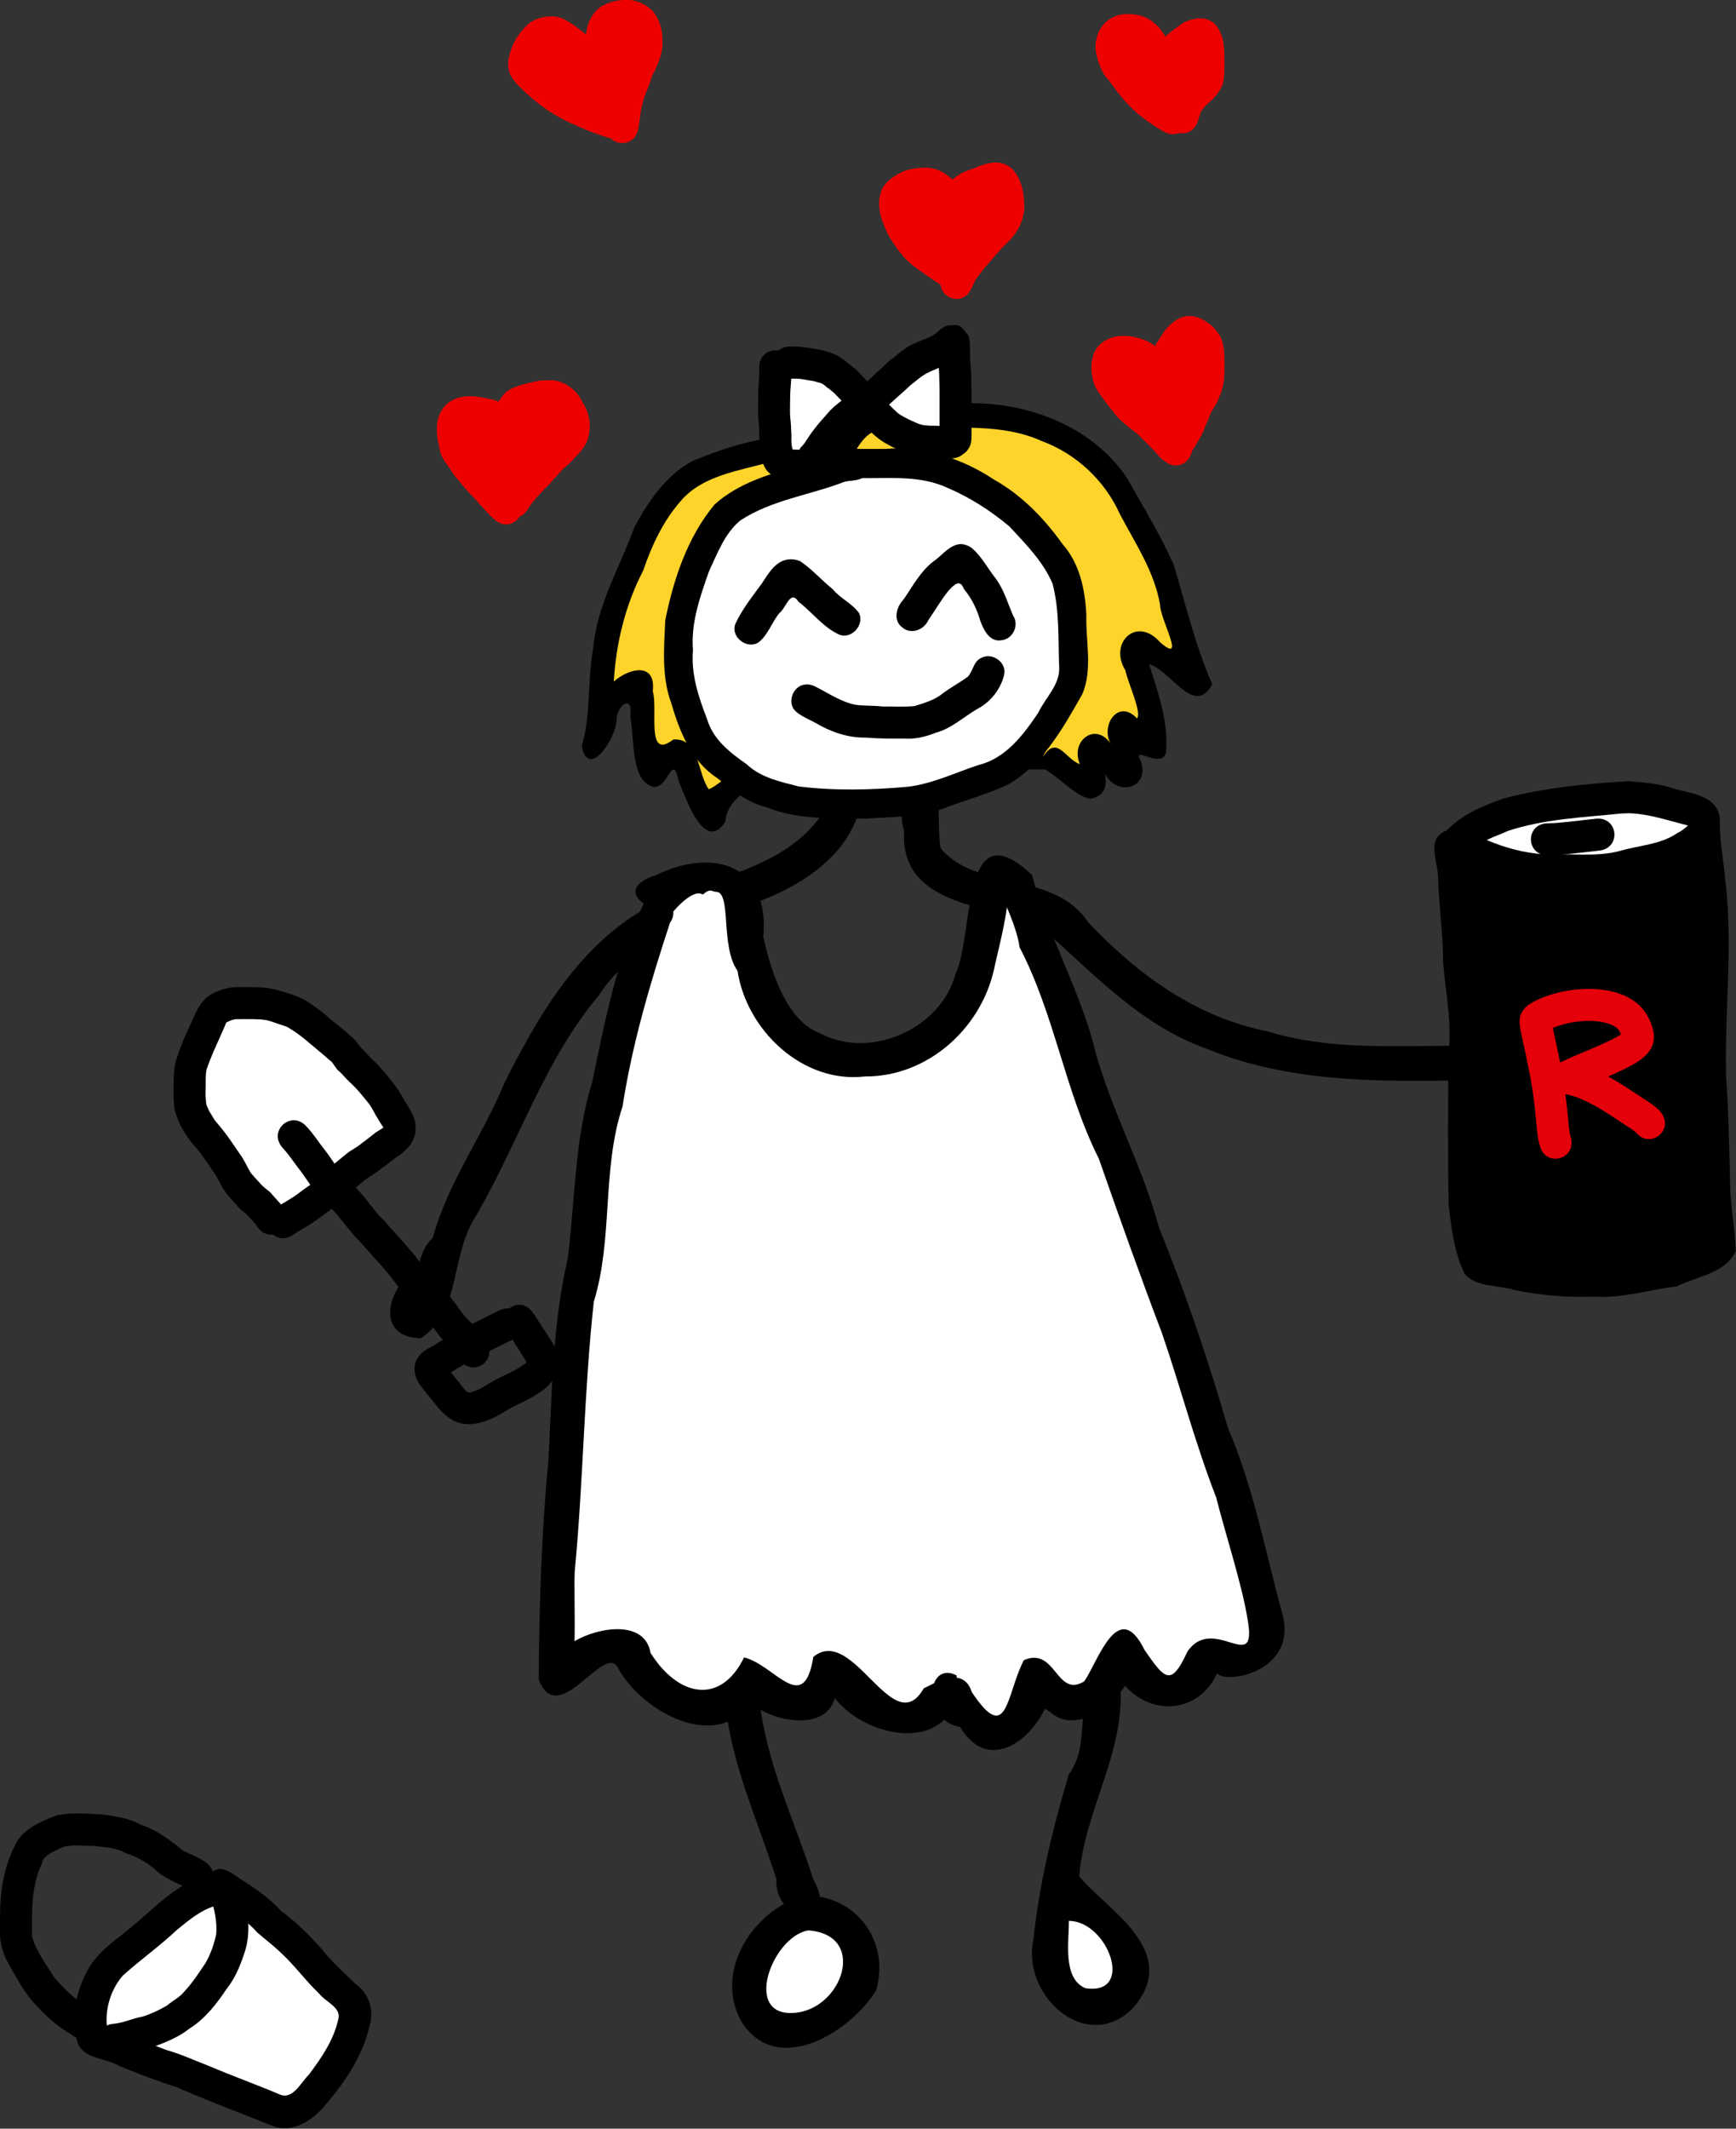 <?xml version="1.0" encoding="UTF-8" standalone="no"?>
<!-- Created with Inkscape (http://www.inkscape.org/) -->

<svg
   xmlns:dc="http://purl.org/dc/elements/1.1/"
   xmlns:cc="http://creativecommons.org/ns#"
   xmlns:rdf="http://www.w3.org/1999/02/22-rdf-syntax-ns#"
   xmlns:svg="http://www.w3.org/2000/svg"
   xmlns="http://www.w3.org/2000/svg"
   xmlns:sodipodi="http://sodipodi.sourceforge.net/DTD/sodipodi-0.dtd"
   xmlns:inkscape="http://www.inkscape.org/namespaces/inkscape"
   width="652.836"
   height="800"
   id="svg4047"
   version="1.1"
   inkscape:version="0.48.4 r9939"
   sodipodi:docname="Новый документ 4">
  <rect width="100%" height="100%" fill="#333333" stroke="none"/>
  <defs
     id="defs4049" />
  <sodipodi:namedview
     id="base"
     pagecolor="#ffffff"
     bordercolor="#666666"
     borderopacity="1.0"
     inkscape:pageopacity="0.0"
     inkscape:pageshadow="2"
     inkscape:zoom="0.35"
     inkscape:cx="108.47072"
     inkscape:cy="132.92248"
     inkscape:document-units="px"
     inkscape:current-layer="layer1"
     showgrid="false"
     fit-margin-top="0"
     fit-margin-left="0"
     fit-margin-right="0"
     fit-margin-bottom="0"
     inkscape:window-width="1920"
     inkscape:window-height="1018"
     inkscape:window-x="-8"
     inkscape:window-y="-8"
     inkscape:window-maximized="1" />
  <g
     inkscape:label="Layer 1"
     inkscape:groupmode="layer"
     id="layer1"
     transform="translate(-266.529,134.715)">
    <g
       id="g4132"
       transform="matrix(3.009,0,0,3.009,-535.53,-1336.739)">
      <path
         inkscape:connector-curvature="0"
         id="path3386"
         d="m 361.64,613.122 c 1.062,7.389 4.334,14.073 6.553,21.085 3.499,6.188 -4.944,5.598 -4.604,-0.044 -2.176,-6.844 -5.209,-13.367 -6.215,-20.567 -0.543,-2.936 4.153,-3.456 4.267,-0.475 z"
         style="fill:#000000;fill-opacity:1;fill-rule:nonzero;stroke:none" />
      <path
         id="path3416"
         d="m 367.01,636.234 c -6.268,1.801 -11.266,9.342 -7.844,15.656 4.368,7.112 13.619,1.487 16.875,-3.812 1.803,-6.065 -2.495,-12.031 -9.032,-11.844 z"
         style="fill:#000000;fill-opacity:1;fill-rule:nonzero;stroke:none"
         inkscape:connector-curvature="0" />
      <path
         id="path3388"
         d="m 367.573,640.578 c 7.2,0.535 4.476,9.197 -1.094,10.219 -7.407,1.254 -3.562,-9.445 1.094,-10.219 z"
         style="fill:#ffffff;fill-opacity:1;fill-rule:nonzero;stroke:none"
         inkscape:connector-curvature="0" />
      <path
         id="path3412"
         d="m 404.416,607.328 c -4.094,2.572 -1.143,9.674 -4.281,13.75 -2.026,6.779 -3.705,13.731 -4.437,20.75 -1.444,6.771 6.439,14.161 12.281,8.625 6.705,-7.293 -3.754,-12.88 -6.549,-16.669 0.69,-8.584 6.376,-16.408 4.957,-25.172 -0.305,-0.79 -1.139,-1.297 -1.97,-1.284 z"
         style="fill:#000000;fill-opacity:1;fill-rule:nonzero;stroke:none"
         inkscape:connector-curvature="0" />
      <path
         id="path3391"
         d="m 400.135,639.391 c 4.888,0.011 8.325,9.372 2.063,8.406 -2.898,-1.237 -2.021,-5.933 -2.063,-8.406 z"
         style="fill:#ffffff;fill-opacity:1;fill-rule:nonzero;stroke:none"
         inkscape:connector-curvature="0" />
      <path
         id="path3406"
         d="m 390.948,510.234 c 0.018,-0.024 0.051,-0.01 0.094,0.031 -0.047,0.035 -0.075,0.053 -0.125,0.094 -0.005,-0.07 0.016,-0.105 0.031,-0.125 z"
         style="fill:#a40a00;fill-opacity:1;fill-rule:nonzero;stroke:none"
         inkscape:connector-curvature="0" />
      <path
         id="path3408"
         d="m 391.041,506.328 c -3.886,0.35 -3.195,10.745 -5.062,14.781 -1.821,6.896 -10.699,10.757 -16.906,7.438 -4.103,-1.513 -6.082,-7.343 -7.125,-12.062 0.833,-9.036 -6.292,-11.167 -13.375,-7.719 -3.251,1.023 -3.048,2.558 -1.563,3.562 -3.37,6.845 -4.86,14.753 -6.437,22.25 -2.216,7.219 -2.132,14.677 -3.063,22.094 -1.915,8.174 -1.958,16.678 -2.406,25.031 -0.866,9.168 -1.177,18.357 -1.219,27.562 2.497,6.425 8.401,-5.14 10,-1.281 3.297,5.659 12.455,10.216 16.563,4.062 1.656,2.129 9.145,4.093 10.437,-0.469 3.383,4.235 10.48,5.913 13.656,2.688 0.519,0.438 1.177,0.77 2,0.906 3.484,5.79 8.782,1.705 10.594,-2.281 0.213,0.136 0.41,0.254 0.656,0.406 3.037,2.74 7.556,-0.421 9.375,-3.281 3.163,3.667 9.073,3.632 11.5,-1.531 1.236,1.398 10.268,-0.311 8.094,-7.656 -2.098,-7.671 -3.55,-15.59 -6.719,-22.938 -2.463,-8.455 -5.274,-16.848 -8.625,-25.031 -2.004,-7.505 -5.767,-14.323 -7.906,-21.781 -1.815,-7.749 -5.995,-14.621 -7.969,-22.312 -1.963,-1.837 -3.412,-2.536 -4.5,-2.438 z"
         style="fill:#000000;fill-opacity:1;fill-rule:nonzero;stroke:none"
         inkscape:connector-curvature="0" />
      <path
         inkscape:connector-curvature="0"
         id="path3396"
         d="m 321.244,561.433 c 0.548,0.994 -5.504,-2.918 -2.299,0.883 0.061,2.3 -1.485,-5.358 1.691,-8.226 1.886,-6.903 6.244,-12.777 8.966,-19.355 4.036,-8.075 8.872,-16.396 16.72,-21.262 7.423,-4.461 17.556,-4.658 22.881,-12.176 -0.567,-5.973 2.907,-9.433 8.917,-7.788 7.318,-1.387 5.22,8.028 6.003,11.935 4.57,5.41 14.131,2.73 18.438,9.239 6.247,6.601 13.527,11.846 22.453,13.619 9.591,2.962 19.767,1.263 29.608,2.009 3.962,3.813 -2.803,4.637 -5.642,4.109 -10.709,0.174 -21.633,0.175 -31.709,-3.992 -8.366,-2.971 -14.396,-9.721 -20.887,-15.376 -6.216,-2.56 -17.426,-2.377 -16.832,-11.793 -1.204,-3.598 1.812,-7.342 -1.432,-5.457 -2.865,0.657 -6.072,-0.464 -3.901,-0.962 0.724,8.989 -8.431,14.185 -15.915,16.216 -6.374,2.301 -13.084,4.788 -16.934,10.77 -6.776,8.051 -10.02,18.39 -15.272,27.407 -3.425,5.287 -1.819,12.067 -6.984,15.397 -9.055,-0.339 0.58,-14.745 3.095,-5.607 -1.716,9.611 -10.086,-3.667 -1.579,-2.661 1.057,0.602 1.325,2.096 0.614,3.069 z"
         style="fill:#000000;fill-opacity:1;fill-rule:nonzero;stroke:none" />
      <path
         sodipodi:nodetypes="cccccccccccccccccccccccccccccc"
         inkscape:connector-curvature="0"
         id="path3394"
         d="m 356.01,510.859 c 2.028,-0.049 0.52,6.789 2.719,9.875 1.141,7.477 8.19,14.108 15.938,13.188 7.76,0.048 14.462,-5.923 16.125,-13.406 0.242,-1.269 1.264,-5.041 1.594,-7.719 0.686,1.574 1.409,3.557 1.594,5 4.381,8.39 5.661,17.95 9.906,26.406 2.541,7.269 5.131,14.537 7.875,21.75 2.354,6.828 4.153,13.795 6.781,20.531 1.266,4.975 3.233,10.889 3.938,15.281 1.268,7.127 -4.258,-0.78 -7.531,4 -2.058,4.491 -2.845,3.386 -5.344,-0.188 -3.345,-6.832 -5.915,1.684 -7.562,3.906 -3.493,2.127 -3.526,-4.399 -7.531,-2.656 -2.225,4.264 -1.999,10.753 -6.5,4 -0.395,-1.223 -1.102,-1.711 -1.906,-1.812 -0.007,-0.093 0.009,-0.187 0,-0.281 -1.402,-0.733 -2.397,-0.12 -2.812,0.969 -0.578,0.277 -1.06,0.551 -1.281,0.625 -3.846,6.762 -8.804,-8.03 -13.812,-3.906 -1.187,7.462 -4.836,0.98 -8.656,0.062 -2.898,5.96 -8.213,4.982 -11.688,-0.562 -0.713,-4.17 -6.479,-3.237 -9.5,-1.469 0.069,-2.973 -0.067,-7.124 0.031,-8.781 1.07,-11.194 1.149,-22.414 2.375,-33.594 2.445,-7.958 0.978,-16.494 3.594,-24.406 1.21,-7.822 3.472,-15.479 5.938,-22.969 0.329,-0.443 0.445,-0.922 0.406,-1.375 1.203,-1.426 2.835,-2.722 3.696,-2.112 0.933,-0.875 1.148,-0.346 1.616,-0.357 z"
         style="fill:#ffffff;fill-opacity:1;fill-rule:nonzero;stroke:none" />
      <path
         id="path3430"
         d="m 379.76,449.703 c -3.223,0.163 -6.587,1.051 -8.75,3.594 -0.762,1.177 -2.279,0.524 -3.475,0.687 -5,-0.349 -9.845,1.208 -14.419,3.059 -3.298,1.755 -5.501,5.006 -7.244,8.201 -1.82,5.031 -4.717,9.752 -5.178,15.19 -0.745,4.051 -0.268,8.268 -1.433,12.241 0.849,4.274 4.34,-1.093 4.336,-3.254 0.095,-2.029 2.139,-3.25 1.726,-0.469 0.515,2.634 0.106,7.092 2.16,8.471 2.498,1.845 3.016,-4.607 3.892,-0.354 0.966,2.227 3.193,8.959 5.822,5.071 0.217,-3.415 4.36,-4.498 6.25,-6.906 7.382,-1.251 14.89,0.031 22.324,-0.01 3.796,0.158 7.593,0.396 11.394,0.351 1.873,1.081 3.917,3.441 5.662,3.66 1.767,-0.344 2.143,-1.481 1.807,-3.16 1.628,3.159 5.915,1.67 4.388,-1.776 -0.932,-1.829 3.324,1.753 3.3,-1.396 0.173,-3.599 -1.107,-7.085 -2.156,-10.484 2.731,0.81 5.684,6.672 7.89,2.511 -2.112,-4.792 -3.298,-9.905 -4.811,-14.899 -1.659,-3.751 -3.816,-7.263 -5.829,-10.831 -4.391,-6.577 -12.676,-9.622 -20.365,-9.347 -2.438,0.101 -4.854,-0.266 -7.292,-0.153 z"
         style="fill:#000000;fill-opacity:1;fill-rule:nonzero;stroke:none"
         inkscape:connector-curvature="0" />
      <path
         id="path3428"
         d="m 380.885,452.703 c 5.288,0.407 10.836,-0.406 15.819,1.843 4.353,1.6 7.924,4.941 9.825,9.171 1.921,3.639 4.287,7.138 5.004,11.272 -0.013,1.827 3.374,7.631 0.004,4.702 -2.928,-3.33 -6.451,0.065 -4.339,3.512 0.38,1.742 2.065,5.206 1.46,6.012 -2.41,-2.629 -4.789,1.102 -3.116,3.457 -1.785,-3.234 -5.322,-0.817 -4.032,2.25 -1.911,-0.722 -2.833,-3.689 -4.625,-0.906 0.673,-1.729 1.869,-1.451 -0.585,-1.471 -8.798,-0.139 -17.586,-0.725 -26.382,-0.873 -3.589,0.187 -7.986,-0.347 -10.403,2.948 -1.247,1.135 -3.543,3.189 -4.389,3.425 -1.448,-2.038 -1.138,-6.447 -4.432,-6.201 -3.474,2.698 -1.871,-3.84 -2.558,-6.023 0.428,-3.776 -3.083,-2.841 -4.875,-1.212 0.289,-4.829 1.444,-9.575 3.682,-13.88 1.073,-3.144 2.464,-6.124 4.662,-8.651 2.757,-3.25 7.291,-3.777 11.162,-4.891 3.275,-0.339 6.578,-0.053 9.86,-0.223 1.25,-1.442 1.883,-3.936 4.702,-3.879 1.175,-0.19 2.366,-0.382 3.556,-0.381 z"
         style="fill:#ffd42a;fill-opacity:1;fill-rule:nonzero;stroke:none"
         inkscape:connector-curvature="0" />
      <path
         id="path3426"
         d="m 404.448,492.672 c 0.1,0.015 -0.071,0.136 0,0 z"
         style="fill:#ff0000;fill-opacity:1;fill-rule:nonzero;stroke:none"
         inkscape:connector-curvature="0" />
      <path
         id="path3466"
         d="m 374.073,455.547 c -2.789,-0.235 -4.91,1.167 -7.342,2.032 -3.829,1.027 -7.865,2.199 -10.867,4.899 -3.408,4.107 -5.123,9.316 -6.172,14.472 -0.144,3.441 -0.475,7.026 0.747,10.329 1.041,3.548 2.51,7.281 5.753,9.38 1.888,1.495 3.745,3.065 6.167,3.641 3.921,1.601 8.268,1.367 12.418,1.419 3.453,-0.248 7.008,-0.126 10.266,-1.484 2.517,-0.933 5.136,-1.653 7.557,-2.804 4.322,-2.544 6.858,-7.072 9.242,-11.307 1.288,-3.117 0.383,-6.561 0.482,-9.822 -0.151,-3.154 -0.817,-6.426 -2.971,-8.862 -2.305,-3.226 -5.114,-6.133 -8.6,-8.079 -4.002,-2.664 -8.807,-4.171 -13.636,-3.814 -1.014,0.01 -2.028,-0.018 -3.042,-2e-4 z"
         style="fill:#000000;fill-opacity:1;fill-rule:nonzero;stroke:none"
         inkscape:connector-curvature="0" />
      <path
         inkscape:connector-curvature="0"
         id="path3459"
         d="m 374.323,459.195 c 3.587,0.028 7.319,-0.345 10.676,1.227 2.78,1.181 5.374,2.854 7.688,4.788 2.029,2.181 4.231,4.39 5.411,7.161 0.886,3.373 0.686,6.892 0.827,10.344 0.159,2.255 -1.726,3.899 -2.627,5.802 -1.847,2.742 -4.055,5.681 -7.441,6.503 -2.913,0.955 -5.743,2.341 -8.805,2.717 -4.539,0.406 -9.12,0.523 -13.654,-0.031 -2.259,-0.573 -4.794,-1.108 -6.523,-2.774 -2.074,-1.448 -4.195,-3.078 -4.947,-5.624 -1.071,-2.754 -2.03,-5.628 -1.77,-8.63 -0.279,-3.402 0.886,-6.662 1.992,-9.819 1.047,-2.229 1.972,-4.767 3.911,-6.367 3.94,-2.597 8.735,-3.175 13.065,-4.852 0.728,-0.157 1.512,-0.122 2.196,-0.446 z"
         style="fill:#ffffff;fill-opacity:1;fill-rule:nonzero;stroke:none" />
      <path
         id="path3455"
         d="m 385.791,440.078 c -0.228,0.013 -0.508,0.046 -0.906,0.062 -0.193,0.105 -0.407,0.196 -0.594,0.312 -0.253,0.159 -0.439,0.43 -0.688,0.594 0.399,-0.266 -0.483,0.332 -0.5,0.344 -0.356,0.205 -0.753,0.326 -1.125,0.5 -0.591,0.228 -1.192,0.48 -1.75,0.781 -0.544,0.321 -1.051,0.683 -1.531,1.094 -0.537,0.438 -1.115,0.839 -1.594,1.344 -0.341,0.342 -0.71,0.639 -1.062,0.969 -0.37,0.334 -0.728,0.692 -1.094,1.031 -0.095,-0.104 -0.185,-0.209 -0.281,-0.312 -0.29,-0.306 -0.592,-0.594 -0.875,-0.906 -0.309,-0.351 -0.723,-0.59 -1.062,-0.906 -0.408,-0.312 -0.787,-0.627 -1.219,-0.906 -0.484,-0.339 -1.064,-0.522 -1.625,-0.688 -0.575,-0.201 -1.147,-0.305 -1.75,-0.375 -0.401,-0.093 -0.809,-0.147 -1.219,-0.188 -0.417,-0.036 -0.863,-0.061 -1.281,-0.062 -0.244,-2e-4 -0.101,-10e-5 -0.344,0 -0.625,5e-4 -1.12,0.196 -1.469,0.5 -1.107,-0.199 -2.375,0.503 -2.375,2.094 0.024,0.779 -0.04,1.536 -0.094,2.312 -0.056,0.742 -0.052,1.507 -0.062,2.25 -0.014,0.729 -0.007,1.431 0.062,2.156 0.068,0.521 0.078,1.038 0.094,1.562 0.011,0.548 -0.006,1.109 0.031,1.656 0.068,0.619 0.221,1.24 0.375,1.844 0.268,0.989 0.786,1.493 1.656,1.969 0.492,0.213 0.969,0.385 1.5,0.469 0.469,0.06 0.965,0.059 1.438,0.062 0.728,-0.015 1.395,-0.253 2.031,-0.594 0.783,-0.516 1.399,-1.242 1.938,-2 0.365,-0.492 0.629,-1.037 1.031,-1.5 0.48,-0.65 1.039,-1.231 1.562,-1.844 0.287,-0.363 0.669,-0.656 1.031,-0.938 0.138,-0.092 0.269,-0.189 0.406,-0.281 0.319,0.342 0.664,0.674 1,1 0.519,0.475 1.039,0.934 1.656,1.281 0.777,0.453 1.577,0.87 2.406,1.219 0.77,0.301 1.575,0.547 2.406,0.594 0.683,0.061 1.347,0.067 2.031,0.125 0.765,0.05 1.867,0.152 2.562,-0.219 0.305,-0.162 0.564,-0.423 0.844,-0.625 0.133,-0.212 0.301,-0.398 0.406,-0.625 0.231,-0.499 0.219,-1.061 0.219,-1.594 l 0,-1.219 0,-1.25 c 0,-0.441 -2e-4,-0.872 0,-1.312 -8e-4,-0.474 -4e-4,-0.932 0,-1.406 0,-0.519 -0.021,-1.043 -0.031,-1.562 -0.013,-0.582 -0.035,-1.171 -0.094,-1.75 -0.06,-0.622 -0.077,-1.249 -0.062,-1.875 -0.009,-0.421 -0.015,-1.644 -0.25,-1.938 -0.926,-1.154 -1.067,-1.289 -1.75,-1.25 z"
         style="fill:#000000;stroke:none"
         inkscape:connector-curvature="0" />
      <path
         id="path3453"
         d="m 383.885,445.422 c 0.003,0.032 -0.003,0.062 0,0.094 0.05,0.482 0.052,0.985 0.063,1.469 0.01,0.488 0.031,0.98 0.031,1.469 6e-4,0.474 2e-4,0.932 0,1.406 -2e-4,0.441 0,0.871 0,1.312 l 0,1.25 0,0.25 c -0.556,-0.044 -1.136,0.011 -1.688,-0.062 -0.48,-0.016 -0.845,-0.161 -1.281,-0.344 -0.644,-0.278 -1.271,-0.581 -1.875,-0.938 -0.372,-0.207 -0.658,-0.528 -0.969,-0.812 -0.167,-0.164 -0.337,-0.331 -0.5,-0.5 0.349,-0.323 0.709,-0.65 1.062,-0.969 0.404,-0.371 0.83,-0.707 1.219,-1.094 0.391,-0.395 0.849,-0.715 1.281,-1.062 0.327,-0.294 0.687,-0.528 1.062,-0.75 0.365,-0.175 0.713,-0.361 1.094,-0.5 0.169,-0.069 0.333,-0.145 0.5,-0.219 z"
         style="fill:#ffffff;stroke:none"
         inkscape:connector-curvature="0" />
      <path
         id="path3448"
         d="m 365.448,446.766 c 0.032,0 0.062,-10e-5 0.187,0 0.297,0 0.578,0.011 0.875,0.031 0.39,0.034 0.77,0.128 1.156,0.188 0.378,0.039 0.767,0.117 1.125,0.25 0.22,0.062 0.409,0.077 0.594,0.219 0.26,0.141 0.441,0.372 0.688,0.531 0.013,0.01 0.01,-0.019 0,-0.031 0.249,0.222 0.496,0.409 0.75,0.625 0.296,0.327 0.599,0.623 0.906,0.938 -0.054,0.038 -0.102,0.086 -0.156,0.125 -0.573,0.448 -1.137,0.897 -1.594,1.469 -0.53,0.621 -1.108,1.217 -1.594,1.875 -0.47,0.568 -0.837,1.173 -1.25,1.781 -0.143,0.218 -0.327,0.399 -0.5,0.594 -0.058,0.065 -0.102,0.119 -0.156,0.188 -0.01,0.01 -0.01,0.031 0,0.031 0.029,0.01 0.121,-0.013 0.094,0 -0.022,0.01 -0.039,0.026 -0.063,0.031 -0.011,0 -0.018,0.031 -0.031,0.031 -0.29,0 -0.586,-0.01 -0.875,-0.031 -0.048,-0.212 -0.109,-0.439 -0.125,-0.656 -0.071,-0.47 0.02,-0.933 -0.031,-1.406 -0.019,-0.614 -0.047,-1.234 -0.125,-1.844 -0.059,-0.583 -0.031,-1.165 -0.031,-1.75 0.006,-0.663 0.011,-1.338 0.062,-2 0.027,-0.393 0.071,-0.794 0.094,-1.188 z"
         style="fill:#ffffff;stroke:none"
         inkscape:connector-curvature="0" />
      <path
         inkscape:connector-curvature="0"
         id="path3468"
         d="m 386.354,467.453 c -1.311,0.26 -2.12,1.462 -3.183,2.175 -1.613,1.252 -2.562,3.087 -3.703,4.734 -0.893,0.925 -1.351,2.598 -0.146,3.479 1.064,0.936 2.714,0.315 3.248,-0.903 0.851,-1.213 1.582,-2.519 2.512,-3.667 0.724,-0.771 1.449,-1.558 1.952,-0.202 0.957,1.124 1.598,2.464 2.009,3.867 0.425,1.181 1.163,2.779 2.695,2.507 1.41,-0.153 2.234,-1.904 1.427,-3.085 -0.68,-1.578 -1.149,-3.266 -2.205,-4.675 -0.96,-1.21 -1.687,-2.63 -2.843,-3.668 -0.49,-0.402 -1.126,-0.649 -1.764,-0.563 z m -21,1.875 c -1.744,0.028 -2.694,1.651 -3.53,2.943 -1.213,1.669 -2.536,3.303 -3.393,5.189 -0.542,1.599 1.468,3.147 2.888,2.27 1.237,-0.926 1.675,-2.546 2.665,-3.705 0.831,-0.641 1.358,-2.974 2.37,-1.385 1.72,1.314 3.052,3.16 5.048,4.083 1.567,0.673 3.26,-1.227 2.484,-2.715 -0.856,-1.179 -2.312,-1.785 -3.25,-2.931 -1.383,-1.121 -2.582,-2.489 -4.051,-3.496 -0.384,-0.179 -0.81,-0.253 -1.231,-0.254 z"
         style="fill:#000000;stroke:none" />
      <path
         inkscape:connector-curvature="0"
         id="path3474"
         d="m 368.538,485.272 c 1.627,0.824 3.166,1.896 4.989,2.242 1.11,0.135 2.239,0.074 3.353,0.205 1.315,-0.018 2.638,0.067 3.947,-0.052 1.25,-0.389 2.549,-0.751 3.576,-1.606 0.993,-0.741 2.097,-1.325 3.092,-2.054 0.701,-0.724 0.709,-1.991 1.778,-2.397 1.331,-0.655 3.088,0.613 2.787,2.096 -0.428,1.839 -1.686,3.444 -3.365,4.314 -1.724,1.006 -3.228,2.442 -5.197,2.979 -1.269,0.505 -2.617,0.825 -3.99,0.725 -1.594,0.018 -3.188,0 -4.776,-0.126 -2.201,0.045 -4.367,-0.71 -6.242,-1.826 -0.339,-0.214 -1.839,-0.838 -2.48,-1.439 -1.18,-1.075 -0.353,-3.267 1.216,-3.365 0.456,-0.046 0.914,0.085 1.31,0.305 z"
         style="fill:#000000;stroke:none" />
      <path
         id="path3524"
         d="m 344.541,399.453 c -0.316,0.022 -0.629,0.091 -0.938,0.125 -0.979,0.197 -1.887,0.546 -2.594,1.281 -0.576,0.681 -0.95,1.433 -1.125,2.312 -0.036,0.193 -0.059,0.4 -0.094,0.594 -0.596,-0.458 -1.184,-0.93 -1.812,-1.344 -0.706,-0.462 -1.444,-0.87 -2.312,-0.906 -1.111,0.01 -2.175,0.22 -3.062,0.938 -0.852,0.768 -1.548,1.689 -2,2.75 -0.483,1.188 -0.809,2.425 -0.25,3.656 0.316,0.574 0.713,1.057 1.188,1.5 0.341,0.284 0.604,0.646 0.969,0.906 0.609,0.574 1.266,1.096 1.938,1.594 1.258,0.897 2.603,1.652 4.031,2.25 1.425,0.654 2.897,1.231 4.406,1.656 0.995,0.969 2.983,0.804 3.406,-1.094 0.104,-0.524 0.082,-0.307 0.125,-0.688 0.076,-0.532 0.166,-1.059 0.219,-1.594 0.083,-0.464 0.224,-0.913 0.313,-1.375 0.143,-0.472 0.333,-0.911 0.5,-1.375 0.191,-0.453 0.403,-0.922 0.5,-1.406 0.201,-0.536 0.52,-1.024 0.719,-1.562 0.362,-0.855 0.669,-1.747 0.688,-2.688 -0.011,-0.696 -0.017,-1.383 -0.188,-2.062 -0.239,-0.827 -0.599,-1.634 -1.219,-2.25 -0.544,-0.466 -1.159,-0.813 -1.844,-1.031 -0.205,-0.051 -0.385,-0.121 -0.594,-0.156 -0.31,-0.052 -0.653,-0.053 -0.969,-0.031 z m 62.875,1.781 c -0.462,0.01 -0.92,0.072 -1.375,0.219 -1.064,0.443 -1.66,1.016 -2.188,2.031 -0.33,0.846 -0.497,1.72 -0.312,2.625 0.125,0.632 0.33,1.214 0.562,1.812 0.247,0.537 0.548,1.133 1,1.531 0.394,0.584 0.815,1.134 1.25,1.688 0.761,0.971 1.588,1.858 2.531,2.656 0.993,0.785 2.019,1.505 3.125,2.125 0.704,0.391 1.378,0.393 1.906,0.156 0.879,0.186 1.873,-0.182 2.312,-1.375 0.12,-0.35 0.22,-0.714 0.344,-1.062 0.04,-0.321 0.326,-0.529 0.5,-0.781 0.214,-0.273 0.499,-0.48 0.75,-0.719 0.431,-0.38 0.785,-0.798 1.094,-1.281 0.111,-0.197 0.251,-0.388 0.344,-0.594 0.247,-0.547 0.291,-1.195 0.313,-1.781 -7e-4,-0.601 0,-1.212 0,-1.812 -0.011,-0.825 -0.039,-1.666 -0.25,-2.469 -0.492,-1.525 -1.282,-2.493 -3.031,-2.438 -0.81,0.111 -1.591,0.337 -2.25,0.844 -0.45,0.344 -0.961,0.639 -1.375,1.031 -0.164,0.129 -0.309,0.272 -0.469,0.406 -0.245,-0.406 -0.509,-0.792 -0.813,-1.156 -0.712,-0.749 -1.559,-1.335 -2.594,-1.531 -0.465,-0.084 -0.913,-0.135 -1.375,-0.125 z m -16.781,18.562 c -0.215,0.021 -0.447,0.041 -0.656,0.094 -0.515,0.147 -1.01,0.314 -1.5,0.531 -0.41,0.152 -0.98,0.351 -1.438,0.531 -0.519,0.261 -1.007,0.554 -1.438,0.938 -0.539,-0.445 -1.093,-0.892 -1.75,-1.156 -0.767,-0.298 -1.558,-0.367 -2.375,-0.281 -0.853,0.07 -1.67,0.225 -2.438,0.625 -0.96,0.524 -1.826,1.108 -2.312,2.125 -0.225,0.71 -0.378,1.439 -0.281,2.188 0.067,0.67 0.202,1.358 0.5,1.969 0.113,0.212 -0.033,-0.052 0.156,0.438 0.174,0.451 0.391,0.89 0.625,1.312 0.323,0.527 0.677,1.025 1.031,1.531 0.418,0.552 0.876,1.082 1.375,1.562 0.631,0.572 1.34,1.037 2.031,1.531 0.646,0.447 1.273,0.894 1.938,1.312 0.182,1.771 2.763,2.638 3.812,0.562 0.059,-0.121 0.129,-0.254 0.188,-0.375 0.132,-0.343 0.395,-0.859 0.406,-0.875 0.38,-0.48 0.735,-0.996 1.125,-1.469 0.569,-0.643 1.132,-1.284 1.688,-1.938 0.455,-0.5 0.908,-0.98 1.406,-1.438 0.501,-0.56 0.964,-1.157 1.281,-1.844 0.322,-0.746 0.553,-1.492 0.563,-2.312 -0.014,-0.729 -0.063,-1.473 -0.219,-2.188 -0.234,-0.947 -0.582,-1.855 -1.281,-2.562 -0.19,-0.144 -0.357,-0.317 -0.563,-0.438 -0.574,-0.337 -1.229,-0.437 -1.875,-0.375 z m 24.313,19.156 c -0.303,0.029 -0.613,0.119 -0.938,0.25 -0.78,0.398 -1.418,0.946 -1.937,1.656 -0.406,0.581 -0.781,1.18 -1.156,1.781 -0.013,0.019 -0.019,0.044 -0.031,0.062 -0.241,-0.195 -0.509,-0.377 -0.781,-0.531 -0.636,-0.317 -1.306,-0.504 -2,-0.656 -0.852,-0.115 -1.696,-0.162 -2.531,0.094 -1.008,0.354 -1.844,0.92 -2.281,1.938 -0.281,0.758 -0.413,1.535 -0.312,2.344 0.087,0.812 0.251,1.609 0.688,2.312 0.338,0.547 0.744,1.048 1.125,1.562 0.36,0.459 0.707,0.913 1.062,1.375 0.508,0.643 1.121,1.164 1.75,1.688 0.576,0.44 1.186,0.842 1.656,1.406 0.829,0.79 1.62,1.606 2.375,2.469 0.163,0.163 0.329,0.273 0.5,0.375 0.938,0.854 2.658,0.77 3.281,-0.906 0.079,-0.226 0.146,-0.381 0.125,-0.375 -0.018,-0.032 0.577,-0.835 0.469,-0.781 0.248,-0.421 0.533,-0.843 0.75,-1.281 0.258,-0.553 0.459,-1.135 0.719,-1.688 0.152,-0.36 0.276,-0.707 0.438,-1.062 0.349,-0.573 0.72,-1.154 0.969,-1.781 0.362,-0.828 0.6,-1.688 0.656,-2.594 0.057,-0.841 0.041,-1.689 0.031,-2.531 -0.024,-0.83 -0.097,-1.667 -0.438,-2.438 -0.41,-0.734 -0.913,-1.371 -1.625,-1.844 -0.823,-0.568 -1.653,-0.931 -2.562,-0.844 z m -80.406,8.031 c -0.361,0.02 -0.705,0.054 -1.062,0.125 -0.633,0.134 -1.249,0.306 -1.875,0.469 -0.607,0.218 -1.229,0.413 -1.75,0.812 -0.417,0.385 -0.708,0.801 -0.969,1.25 -0.281,-0.117 -0.569,-0.217 -0.875,-0.281 -0.563,-0.12 -1.115,-0.244 -1.687,-0.312 -0.83,-0.12 -1.652,-0.111 -2.469,0.094 -1.085,0.379 -1.696,0.823 -2.25,1.844 -0.085,0.198 -0.18,0.389 -0.25,0.594 -0.223,0.652 -0.211,1.386 -0.188,2.062 0.042,0.431 0.081,0.946 0.219,1.312 0.085,0.762 0.291,1.523 0.75,2.156 0.262,0.32 0.45,0.684 0.719,1 0.281,0.457 0.585,0.936 0.969,1.312 0.383,0.484 0.766,0.955 1.187,1.406 0.484,0.531 1.008,1.042 1.469,1.594 0.608,0.625 1.145,1.31 1.812,1.875 1.164,1.164 2.608,0.679 3.219,-0.312 0.392,-0.156 0.738,-0.459 1.031,-0.938 0.205,-0.338 0.412,-0.678 0.688,-0.969 0.365,-0.423 0.712,-0.871 1.125,-1.25 0.364,-0.425 0.819,-0.769 1.156,-1.219 0.355,-0.442 0.77,-0.809 1.125,-1.25 -0.168,0.097 0.625,-0.574 0.625,-0.594 0.436,-0.363 0.82,-0.757 1.188,-1.188 0.647,-0.646 1.277,-1.362 1.562,-2.25 0.223,-0.805 0.329,-1.608 0.188,-2.438 -0.117,-0.694 -0.332,-1.371 -0.719,-1.969 -0.354,-0.644 -0.711,-1.301 -1.281,-1.781 -0.745,-0.625 -1.568,-1.088 -2.563,-1.156 -0.363,-0.023 -0.733,-0.02 -1.094,0 z"
         style="fill:#ef0000;fill-opacity:1;fill-rule:nonzero;stroke:none"
         inkscape:connector-curvature="0" />
      <path
         id="path3546"
         d="m 296.01,522.766 c -1.034,0.037 -1.986,0.362 -2.906,0.812 -1.028,0.529 -1.635,1.461 -2.125,2.469 -0.453,1.014 -0.909,2.024 -1.375,3.031 -0.379,0.875 -0.692,1.785 -1,2.688 -0.266,0.828 -0.317,1.669 -0.344,2.531 -0.011,1 -0.05,2.002 0.031,3 0.038,0.998 0.431,1.895 0.844,2.781 0.395,0.716 0.813,1.385 1.313,2.031 0.46,0.543 0.929,1.077 1.344,1.656 0.517,0.718 1.022,1.463 1.531,2.188 0.41,0.627 0.734,1.314 1.094,1.969 0.496,0.75 1.09,1.421 1.719,2.062 0.382,0.563 0.987,0.919 1.469,1.375 0.272,0.37 0.627,0.668 0.906,1.031 0.038,0.179 0.003,0.03 0.25,0.375 0.547,0.751 1.25,0.99 1.906,0.906 0.599,0.5 1.472,0.678 2.406,0.094 1.075,-0.699 2.215,-1.301 3.25,-2.062 0.798,-0.604 1.633,-1.177 2.406,-1.812 0.55,-0.497 1.091,-0.985 1.594,-1.531 0.661,-0.553 1.333,-1.077 2,-1.625 0.685,-0.481 1.421,-0.896 2.062,-1.438 0.558,-0.366 1.065,-0.81 1.594,-1.219 0.618,-0.335 1.12,-0.799 1.594,-1.312 0.915,-1.07 1.06,-2.058 0.812,-3.406 -0.309,-0.981 -0.921,-1.81 -1.437,-2.688 -0.393,-0.77 -0.899,-1.482 -1.438,-2.156 -0.63,-0.793 -1.295,-1.585 -2,-2.312 -0.532,-0.482 -1.021,-0.997 -1.5,-1.531 -0.433,-0.368 -0.709,-0.841 -1.062,-1.281 -0.481,-0.438 -0.947,-0.856 -1.438,-1.281 -0.595,-0.489 -1.206,-0.993 -1.812,-1.469 -0.419,-0.428 -0.91,-0.752 -1.375,-1.125 -0.467,-0.345 -0.942,-0.693 -1.438,-1 -0.59,-0.355 -1.232,-0.602 -1.875,-0.844 -0.751,-0.241 -1.482,-0.475 -2.25,-0.656 -0.839,-0.178 -1.708,-0.232 -2.562,-0.25 -0.73,-0.01 -1.458,0 -2.188,0 z"
         style="fill:#000000;fill-opacity:1;fill-rule:nonzero;stroke:none"
         inkscape:connector-curvature="0" />
      <path
         id="path3544"
         d="m 296.041,526.766 c 0.7,-10e-4 1.394,-0.01 2.094,0 0.581,0.011 1.146,0.02 1.719,0.125 0.608,0.132 1.186,0.386 1.781,0.562 0.378,0.136 0.838,0.246 1.156,0.5 0.395,0.232 0.76,0.468 1.125,0.75 0.457,0.336 0.917,0.694 1.344,1.094 0.569,0.436 1.098,0.925 1.656,1.375 0.354,0.272 0.663,0.62 1.031,0.875 0.393,0.412 0.63,1.021 1.125,1.344 0.52,0.564 1.021,1.113 1.594,1.625 0.63,0.617 1.19,1.321 1.75,2 0.425,0.512 0.757,1.097 1.062,1.688 0.31,0.526 0.633,1.06 0.969,1.562 0.003,0 0.028,0 0.031,0 0.005,0.01 -0.005,0.024 0,0.031 -0.014,0.011 -0.02,0.024 -0.031,0.031 -0.302,0.215 -0.633,0.382 -0.938,0.594 -0.58,0.454 -1.149,0.918 -1.75,1.344 -0.595,0.542 -1.364,0.84 -1.969,1.375 -0.812,0.668 -1.643,1.308 -2.406,2.031 -0.38,0.421 -0.836,0.77 -1.25,1.156 -0.69,0.609 -1.505,1.077 -2.219,1.656 -0.716,0.537 -1.488,0.974 -2.25,1.438 -0.038,-0.056 -0.021,-0.019 -0.094,-0.125 -0.423,-0.487 -0.856,-0.952 -1.281,-1.438 -0.453,-0.382 -0.951,-0.709 -1.312,-1.188 -0.388,-0.389 -0.743,-0.797 -1.094,-1.219 -0.456,-0.748 -0.789,-1.571 -1.312,-2.281 -0.517,-0.734 -1.008,-1.49 -1.531,-2.219 -0.457,-0.636 -0.966,-1.247 -1.469,-1.844 -0.341,-0.375 -0.523,-0.84 -0.813,-1.25 -0.238,-0.5 -0.469,-0.843 -0.469,-1.438 -0.104,-0.826 -0.006,-1.669 -0.031,-2.5 0.013,-0.471 0.005,-0.948 0.125,-1.406 0.25,-0.769 0.565,-1.504 0.875,-2.25 0.459,-0.998 0.899,-2.027 1.344,-3.031 0.097,-0.223 0.141,-0.393 0.25,-0.562 0.375,-0.184 0.764,-0.358 1.188,-0.406 z"
         style="fill:#ffffff;fill-opacity:1;fill-rule:nonzero;stroke:none"
         inkscape:connector-curvature="0" />
      <path
         id="path3542"
         d="m 314.479,540.297 c -0.008,0.01 -0.025,-0.037 -0.031,-0.031 -0.009,0.012 -0.023,0.019 -0.031,0.031 -0.011,0.015 0.037,0.019 0.062,0 z"
         style="fill:#000000;fill-opacity:1;fill-rule:nonzero;stroke:none"
         inkscape:connector-curvature="0" />
      <path
         id="path3530"
         d="m 314.635,540.016 c 0.011,-0.012 0.007,0.014 0,0.062 -0.015,0.017 -0.046,0.015 -0.062,0.031 0.018,-0.042 0.051,-0.082 0.062,-0.094 z"
         style="fill:#000000;fill-opacity:1;fill-rule:nonzero;stroke:none"
         inkscape:connector-curvature="0" />
      <path
         inkscape:connector-curvature="0"
         d="m 304.879,540.201 c 0.882,0.921 1.544,2.019 2.343,3.004 0.493,0.619 0.9,1.299 1.372,1.933 0.395,0.541 0.828,1.05 1.255,1.565 0.379,0.372 0.758,0.739 1.152,1.095 0.655,0.672 1.254,1.396 1.816,2.147 0.498,0.52 0.856,1.181 1.411,1.648 0.516,0.491 0.938,1.072 1.44,1.576 0.678,0.791 1.398,1.545 2.065,2.345 0.575,0.62 1.068,1.308 1.578,1.981 0.413,0.552 0.914,1.027 1.369,1.543 0.596,0.545 1.107,1.18 1.609,1.812 0.437,0.433 0.783,0.936 1.164,1.415 0.326,0.47 0.654,0.933 1.015,1.379 0.315,0.452 0.422,0.49 0.927,1.002 0.446,0.524 0.805,1.108 1.218,1.655 0.159,0.136 0.266,0.318 0.425,0.454 2.003,1.997 -0.821,4.83 -2.824,2.833 l 0,0 c -0.276,-0.285 -0.539,-0.575 -0.795,-0.879 -0.325,-0.433 -0.636,-0.872 -0.937,-1.321 -0.375,-0.405 -0.863,-0.811 -1.207,-1.334 -0.343,-0.465 -0.704,-0.916 -1.027,-1.396 -0.339,-0.463 -0.702,-0.91 -1.105,-1.338 -0.448,-0.581 -0.931,-1.136 -1.466,-1.64 -0.52,-0.591 -1.094,-1.135 -1.558,-1.774 -0.473,-0.629 -0.934,-1.268 -1.471,-1.845 -0.598,-0.735 -1.273,-1.405 -1.879,-2.135 -0.439,-0.47 -0.852,-0.963 -1.293,-1.429 -0.681,-0.668 -1.255,-1.425 -1.864,-2.156 -0.409,-0.547 -0.845,-1.068 -1.299,-1.579 -0.54,-0.489 -1.062,-0.995 -1.562,-1.526 -0.461,-0.575 -0.948,-1.13 -1.381,-1.728 -0.437,-0.597 -0.83,-1.224 -1.278,-1.812 -0.757,-0.96 -1.416,-1.997 -2.252,-2.894 -1.841,-2.147 1.196,-4.751 3.037,-2.603 z"
         id="path3534"
         style="fill:#000000;fill-opacity:1;fill-rule:nonzero;stroke:none" />
      <path
         id="path3536"
         d="m 331.229,562.453 c -0.377,0.04 -0.735,0.208 -1.031,0.438 -0.011,-9.1e-4 -0.021,7.4e-4 -0.031,0 -0.34,-0.024 -0.728,0.042 -1.125,0.219 -1.202,0.543 -2.347,1.173 -3.531,1.75 -0.835,0.485 -1.684,0.944 -2.531,1.406 -0.779,0.346 -1.516,0.774 -2.219,1.25 -0.617,0.338 -1.246,0.639 -1.719,1.188 -0.179,0.207 -0.319,0.458 -0.469,0.688 -0.583,1.558 0.106,2.662 1.062,3.812 0.422,0.564 0.869,1.076 1.313,1.625 0.611,0.846 1.353,1.534 2.25,2.062 1.319,0.682 2.71,0.524 4.062,0.062 0.848,-0.252 1.585,-0.718 2.344,-1.156 0.801,-0.504 1.65,-0.899 2.5,-1.312 0.875,-0.421 1.681,-0.937 2.469,-1.5 0.682,-0.568 1.249,-1.263 1.687,-2.031 0.613,-1.465 0.011,-2.743 -0.781,-3.969 -0.578,-0.919 -1.209,-1.828 -1.781,-2.75 -0.379,-0.593 -0.156,-0.283 -0.625,-0.906 -0.541,-0.699 -1.216,-0.941 -1.844,-0.875 z m -0.625,4.344 c 0.501,0.789 1,1.585 1.5,2.375 0.136,0.208 0.193,0.348 0.25,0.438 -0.025,0.034 -0.089,0.112 -0.094,0.125 -0.603,0.433 -1.232,0.837 -1.906,1.156 -0.937,0.456 -1.895,0.886 -2.781,1.438 -0.561,0.326 -1.05,0.704 -1.688,0.875 -0.238,0.109 -0.522,0.246 -0.781,0.188 -0.493,-0.158 -0.717,-0.751 -1.062,-1.094 -0.382,-0.464 -0.754,-0.934 -1.125,-1.406 0.032,-0.02 0.062,-0.041 0.094,-0.062 0.595,-0.406 1.211,-0.772 1.875,-1.062 0.795,-0.436 1.597,-0.845 2.375,-1.312 1.115,-0.551 2.214,-1.135 3.344,-1.656 z"
         style="fill:#000000;fill-opacity:1;fill-rule:nonzero;stroke:none"
         inkscape:connector-curvature="0" />
      <path
         inkscape:connector-curvature="0"
         id="path3553"
         d="m 293.979,632.891 c -1.382,0.361 -2.515,1.209 -3.915,1.718 -3.228,1.755 -5.645,4.583 -8.578,6.74 -1.66,1.286 -3.293,2.688 -4.194,4.631 -1.387,2.622 -1.833,5.824 -1.032,8.691 0.905,2.054 3.507,1.792 5.19,2.838 2.375,0.971 4.77,1.892 7.215,2.667 3.949,1.724 7.986,3.24 11.992,4.829 2.593,0.998 5.156,-0.859 6.718,-2.799 2.395,-2.83 4.556,-6.057 5.362,-9.724 0.614,-1.939 -0.076,-4.062 -1.751,-5.217 -1.488,-1.429 -3.016,-2.813 -4.298,-4.44 -1.529,-1.68 -3.129,-3.31 -4.973,-4.637 -1.463,-1.643 -3.286,-2.865 -5.13,-4.034 -0.788,-0.558 -1.603,-1.211 -2.607,-1.265 z"
         style="fill:#000000;stroke:none" />
      <path
         inkscape:connector-curvature="0"
         id="path3548"
         d="m 294.073,637.234 c 1.604,1.124 3.338,2.099 4.63,3.606 1.012,0.878 2.076,1.663 3.03,2.607 1.681,1.553 3.036,3.447 4.701,5.021 0.76,1.028 2.81,1.722 2.401,3.193 -0.566,2.607 -2.12,4.866 -3.702,6.963 -0.959,0.926 -1.953,3.087 -3.541,2.478 -2.955,-1.253 -5.975,-2.338 -8.93,-3.588 -1.779,-0.689 -3.511,-1.487 -5.35,-2.012 -2.485,-0.903 -4.915,-1.958 -7.395,-2.862 -0.246,-2.293 0.482,-4.682 1.987,-6.419 2.185,-1.964 4.592,-3.67 6.733,-5.684 1.524,-1.235 3.097,-2.594 5.04,-3.082 l 0.209,-0.104 0.188,-0.117 0,-5e-5 z"
         style="fill:#ffffff;stroke:none" />
      <path
         inkscape:connector-curvature="0"
         id="path3555"
         d="m 296.814,635.708 c 0.813,2.523 1.147,5.335 0.225,7.877 -0.511,1.517 -1.136,3.007 -2.141,4.27 -1.277,1.91 -2.722,3.778 -4.697,5.011 -1.271,1.005 -2.799,1.634 -4.307,2.194 -1.299,0.327 -2.576,0.737 -3.878,1.057 -1.009,0.214 -2.304,0.189 -2.869,-0.837 -0.748,-1.154 0.027,-2.888 1.423,-3.018 1.317,-0.079 2.522,-0.697 3.815,-0.919 1.047,-0.326 2.218,-0.885 3.04,-1.387 0.872,-0.709 1.551,-0.995 2.142,-1.717 1.038,-1.111 1.891,-2.417 2.719,-3.662 0.599,-1.072 1.024,-2.285 1.285,-3.501 0.13,-1.519 -0.194,-3.029 -0.646,-4.471 -0.385,-1.459 1.242,-2.808 2.616,-2.281 0.63,0.208 1.077,0.766 1.274,1.383 z"
         style="fill:#000000;stroke:none" />
      <path
         inkscape:connector-curvature="0"
         id="path3557"
         d="m 289.989,635.34 c -1.437,-0.785 -3.052,-1.296 -4.204,-2.523 -1.056,-0.79 -2.196,-1.49 -3.47,-1.857 -1.231,-0.734 -2.719,-0.767 -4.115,-0.946 -1.21,0.015 -2.468,-0.172 -3.647,0.106 -1.083,0.527 -2.612,1.013 -2.732,2.04 -1.401,2.838 -1.272,6.087 -1.257,9.168 0.476,1.877 1.745,3.427 2.719,5.065 0.996,1.174 2.095,2.278 3.33,3.199 1.087,0.541 2.449,1.47 2.128,2.874 -0.25,1.47 -2.218,2.143 -3.303,1.097 -1.431,-0.836 -2.723,-1.888 -3.849,-3.106 -1.739,-1.588 -2.827,-3.721 -3.985,-5.735 -0.824,-1.451 -1.188,-3.119 -1.042,-4.78 -0.072,-3.307 0.238,-6.715 1.736,-9.718 0.871,-2.235 3.274,-3.217 5.35,-4.019 1.829,-0.387 3.736,-0.214 5.59,-0.115 1.67,0.213 3.384,0.439 4.874,1.273 1.993,0.646 3.698,1.928 5.293,3.243 1.199,0.648 2.697,0.995 3.514,2.159 0.879,1.417 -0.671,3.42 -2.266,2.875 -0.234,-0.065 -0.459,-0.17 -0.663,-0.299 z"
         style="fill:#000000;stroke:none" />
      <path
         id="path3601"
         d="m 470.104,497.047 c -5.267,0.305 -10.581,0.814 -15.69,2.176 -2.56,0.898 -5.191,2.017 -7.091,4.012 -2.683,1.02 -0.923,4.03 -1.034,6.108 0.127,3.477 0.615,6.935 0.629,10.422 0.306,3.803 1.163,7.579 0.638,11.407 0.004,6.295 -0.086,12.595 0.051,18.887 0.354,2.915 0.711,5.96 2.039,8.599 1.597,1.646 4.192,1.294 6.239,1.953 3.274,0.651 6.586,0.941 9.922,0.815 3.495,0.229 6.86,-0.867 10.297,-1.284 2.482,-1.241 6.093,-1.622 7.367,-4.38 -0.023,-2.742 -0.675,-5.545 -0.685,-8.338 -0.13,-4.537 -0.18,-9.076 -0.514,-13.607 -0.189,-8.07 0.885,-16.155 -0.074,-24.207 -0.207,-2.648 -0.799,-5.253 -0.719,-7.92 -0.25,-2.659 -3.368,-3.162 -5.472,-3.63 -1.878,-0.7 -3.922,-0.859 -5.904,-1.012 z"
         style="fill:#000000;fill-opacity:1;fill-rule:nonzero;stroke:none"
         inkscape:connector-curvature="0" />
      <path
         id="path3563"
         d="m 470.135,501.047 c 2.549,0.08 4.955,0.927 7.406,1.531 -0.077,3.358 0.812,6.642 0.875,10 0.692,8.53 -0.784,17.083 0.135,25.607 0.134,5.407 0.124,10.841 0.864,16.205 -2.355,1.275 -4.865,2.191 -7.555,2.366 -3.445,0.931 -7.023,0.658 -10.55,0.629 -2.855,-0.412 -5.723,-0.818 -8.52,-1.495 -1.835,-5.794 -1.117,-11.908 -1.25,-17.885 -0.055,-3.742 0.063,-7.48 0.177,-11.217 -0.414,-3.856 -0.971,-7.7 -1.002,-11.586 -0.304,-2.687 -0.336,-5.399 -0.676,-8.075 -0.033,-2.261 3.168,-2.991 4.925,-3.848 4.593,-1.517 9.497,-1.724 14.278,-2.215 0.297,-0.018 0.595,0 0.892,-0.016 z"
         style="fill:#000000;fill-opacity:1;fill-rule:nonzero;stroke:none"
         inkscape:connector-curvature="0" />
      <path
         id="path3565"
         d="m 479.604,499.141 c -0.672,1.801 -1.608,3.493 -3.406,4.375 -2.117,1.465 -4.811,1.527 -7.219,2.25 -3.08,0.788 -6.296,0.28 -9.438,0.406 -2.581,-0.153 -5.078,-0.846 -7.438,-1.875 -1.404,-0.863 -2.982,-2.005 -4.469,-1.375 -0.105,0.101 -0.211,0.206 -0.312,0.312 -0.168,0.064 -0.303,0.14 -0.438,0.219 -0.018,0.017 -0.044,0.014 -0.062,0.031 -1.406,0.874 -0.98,2.559 -0.688,4.156 0.24,-0.049 0.481,-0.081 0.719,-0.156 2.282,-0.98 4.271,1.042 6.594,1.594 4.435,1.476 9.161,1.084 13.75,1.062 3.031,-0.431 6.004,-1.231 8.937,-2.094 2.084,-0.878 4.051,-2.229 5.438,-4.031 -0.064,-0.763 -0.117,-1.54 -0.094,-2.312 -0.119,-1.261 -0.881,-2.039 -1.875,-2.562 z"
         style="fill:#000000;fill-opacity:1;fill-rule:nonzero;stroke:none"
         inkscape:connector-curvature="0" />
      <path
         id="path3582"
         d="m 471.604,497.172 c 1.499,0.142 2.998,0.35 4.406,0.875 -1.408,-0.525 -2.906,-0.736 -4.406,-0.875 z m 4.406,0.875 c 0.695,0.155 1.505,0.324 2.281,0.562 -0.777,-0.244 -1.586,-0.408 -2.281,-0.562 z m -5.875,3 c -0.297,0.016 -0.609,0.013 -0.906,0.031 -4.782,0.492 -9.657,0.67 -14.25,2.188 -0.733,0.358 -1.729,0.691 -2.625,1.125 2.286,0.971 4.697,1.633 7.188,1.781 3.141,-0.126 6.357,0.382 9.438,-0.406 2.408,-0.723 5.101,-0.785 7.219,-2.25 0.506,-0.248 0.93,-0.577 1.312,-0.938 -2.442,-0.604 -4.836,-1.452 -7.375,-1.531 z m -21.25,0.844 c -0.261,0.187 -0.505,0.386 -0.75,0.594 0.243,-0.207 0.492,-0.407 0.75,-0.594 z"
         style="fill:#ffffff;fill-opacity:1;fill-rule:nonzero;stroke:none"
         inkscape:connector-curvature="0" />
      <path
         inkscape:connector-curvature="0"
         d="m 458.979,542.471 c -0.274,-0.848 -0.321,-1.784 -0.412,-2.666 -0.133,-1.447 -0.298,-2.891 -0.504,-4.33 -0.209,-1.358 -0.495,-2.702 -0.774,-4.046 -0.205,-0.966 -0.407,-1.932 -0.618,-2.897 -0.106,-0.452 -0.174,-0.912 -0.204,-1.375 -0.013,-0.773 0.204,-1.264 0.729,-1.844 0.392,-0.433 1.177,-0.796 1.688,-1.05 1.531,-0.656 3.163,-1.064 4.823,-1.214 0.387,-0.035 0.775,-0.042 1.163,-0.063 1.444,-0.019 2.899,0.155 4.259,0.661 0.749,0.278 0.892,0.399 1.564,0.791 0.876,0.599 1.536,1.408 1.99,2.361 0.193,0.405 0.25,0.617 0.385,1.028 0.245,0.826 0.286,1.485 -0.04,2.315 -0.176,0.449 -0.397,0.669 -0.69,1.037 -0.998,1.007 -2.303,1.601 -3.566,2.2 -1.341,0.622 -2.718,1.159 -4.073,1.749 -0.367,0.172 -0.742,0.328 -1.106,0.506 -0.052,0.026 -0.104,0.052 -0.155,0.081 -0.01,0.004 -0.024,0.02 -0.017,0.015 0.108,-0.079 0.216,-0.16 0.324,-0.24 0.116,-0.791 0.505,-1.589 0.348,-2.373 -0.086,-0.432 -0.662,-0.58 -0.995,-0.869 -0.051,-0.044 -0.203,-0.056 0.158,0.019 0.115,0.024 0.231,0.047 0.345,0.075 0.158,0.039 0.314,0.084 0.471,0.126 1.143,0.321 2.191,0.798 3.24,1.348 1.095,0.562 2.129,1.227 3.155,1.904 0.569,0.364 1.13,0.739 1.694,1.109 0.299,0.195 0.6,0.385 0.887,0.598 0.251,0.178 0.482,0.381 0.715,0.581 0.254,0.247 0.119,0.104 0.395,0.436 1.695,2.264 -1.508,4.661 -3.202,2.397 l 0,0 c 0.138,0.151 0.078,0.098 0.168,0.173 -0.118,-0.105 -0.269,-0.24 -0.473,-0.384 -0.217,-0.168 -0.458,-0.298 -0.683,-0.454 -0.568,-0.372 -1.133,-0.749 -1.704,-1.115 -0.916,-0.605 -1.837,-1.203 -2.816,-1.704 -0.78,-0.414 -1.581,-0.786 -2.433,-1.029 -0.744,-0.211 -2.158,-0.321 -2.396,-1.227 -0.209,-0.795 0.204,-1.631 0.306,-2.447 0.145,-0.117 0.285,-0.242 0.437,-0.352 0.102,-0.074 0.415,-0.231 0.523,-0.284 0.401,-0.196 0.812,-0.369 1.217,-0.557 1.317,-0.573 2.654,-1.097 3.959,-1.698 0.77,-0.363 1.548,-0.723 2.254,-1.204 0.023,0.063 0.01,0.002 -0.013,0.127 -0.017,0.111 -0.041,0.222 -0.043,0.334 -0.01,0.338 0.084,0.286 0,0.022 -0.129,-0.437 -0.281,-0.874 -0.635,-1.182 -0.105,-0.069 -0.205,-0.145 -0.315,-0.206 -0.98,-0.551 -2.14,-0.658 -3.241,-0.673 -0.289,0.012 -0.579,0.014 -0.867,0.037 -1.226,0.099 -2.433,0.384 -3.573,0.845 -0.122,0.056 -0.245,0.108 -0.365,0.168 -0.078,0.039 -0.145,0.105 -0.229,0.129 -0.029,0.008 0.033,-0.051 0.049,-0.077 0.243,-0.416 0.424,-0.652 0.378,-1.165 0.011,0.257 0.063,0.509 0.119,0.759 0.214,0.979 0.419,1.959 0.627,2.939 0.296,1.426 0.598,2.852 0.817,4.292 0.213,1.491 0.387,2.986 0.524,4.486 0.079,0.769 0.121,1.55 0.356,2.292 0.555,2.773 -3.368,3.558 -3.922,0.784 z"
         id="path3595"
         style="fill:#e4010a;fill-opacity:1;fill-rule:nonzero;stroke:none" />
      <path
         inkscape:connector-curvature="0"
         d="m 460.006,502.306 c 0.821,-8.4e-4 1.639,-0.098 2.455,-0.176 1.17,-0.122 2.339,-0.254 3.507,-0.391 2.809,-0.329 3.274,3.644 0.465,3.973 l 0,0 c -1.197,0.14 -2.396,0.276 -3.595,0.4 -0.942,0.089 -1.885,0.196 -2.833,0.193 -2.829,0 -2.829,-4 0,-4 z"
         id="path3605"
         style="fill:#000000;fill-opacity:1;fill-rule:nonzero;stroke:none" />
    </g>
  </g>
</svg>
